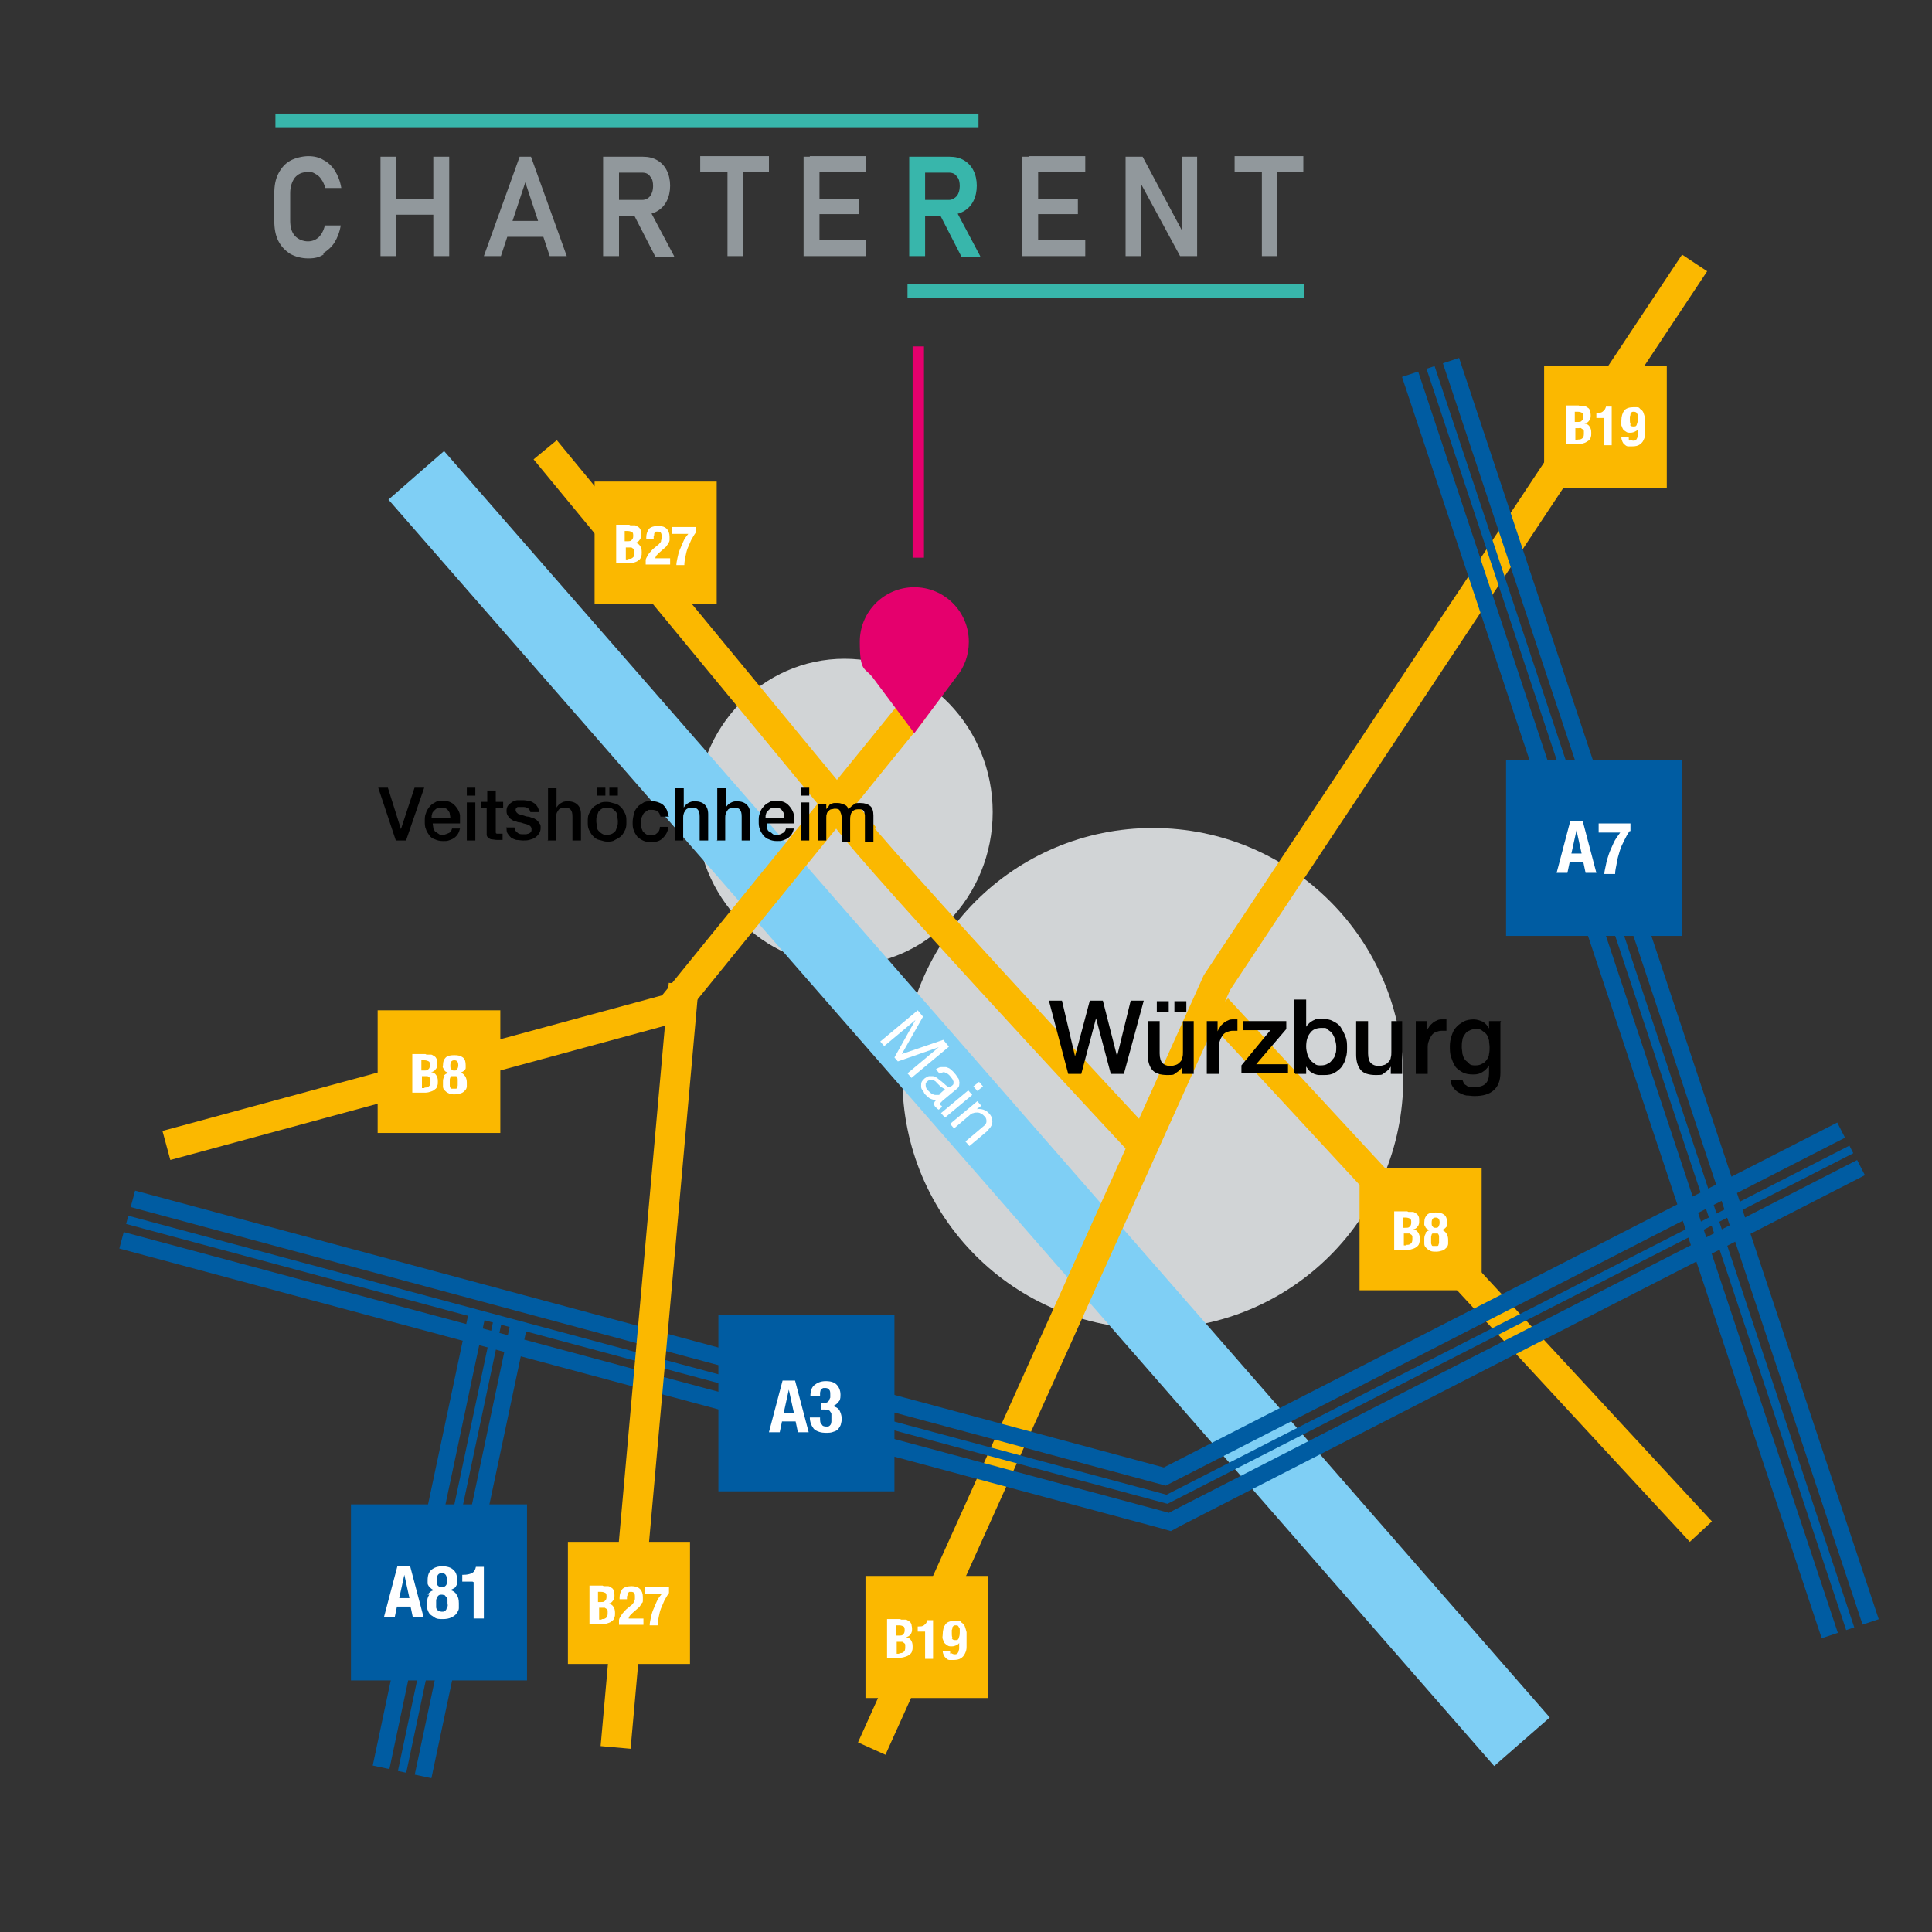 <?xml version="1.0" encoding="UTF-8"?>
<svg xmlns="http://www.w3.org/2000/svg" baseProfile="tiny" version="1.2" viewBox="0 0 340.2 340.2">
  <rect x="0" y="0" width="340.2" height="340.2" fill="#333333" stroke="none"/>
  <!-- Generator: Adobe Illustrator 28.7.3, SVG Export Plug-In . SVG Version: 1.2.0 Build 164)  -->
  <g>
    <g id="Ebene_1">
      <g>
        <path d="M200.3,227.4c22.1,0,40.1-18,40.1-40.1s-18-40.1-40.1-40.1-40.1,18-40.1,40.1,18,40.1,40.1,40.1h0Z" fill="#d1d4d6"/>
        <path d="M203,234c24.4,0,44.1-19.7,44.1-44.1s-19.7-44.1-44.1-44.1-44.1,19.7-44.1,44.1c0,24.4,19.7,44.1,44.1,44.1h0Z" fill="#d1d4d6"/>
        <path d="M148.7,170c14.4,0,26.1-12.1,26.1-27s-11.7-27-26.1-27-26.1,12.1-26.1,27,11.7,27,26.1,27h0Z" fill="#d1d4d6"/>
        <line x1="73.3" y1="83.7" x2="268" y2="306.7" fill="none" stroke="#7fcff5" stroke-width="13"/>
        <path d="M162.6,178.9l-3.8,6.7,7.3-2.5,1,1.2-6.6,5.5-.7-.8,5.5-4.6h0s-7.2,2.5-7.2,2.5l-.6-.7,3.7-6.6h0s-5.5,4.6-5.5,4.6l-.7-.8,6.6-5.5,1,1.2h0ZM165.8,194.7c-.1,0-.2-.1-.2-.2-.1-.1-.1-.2,0-.3,0,0,.2-.2.4-.4l2.4-2c.3-.2.5-.5.5-.7,0-.2.1-.5,0-.7,0-.3-.1-.5-.3-.7-.1-.2-.3-.5-.5-.7-.2-.3-.5-.5-.7-.7s-.5-.3-.8-.4c-.3,0-.6,0-.9,0-.3,0-.6.2-.9.4l.7.8c.4-.3.7-.4,1-.2.3.1.6.3.9.7.1.1.2.3.3.4s.1.3.2.4c0,.1,0,.3,0,.4,0,.2-.2.3-.3.4-.1.1-.3.2-.4.2-.1,0-.3,0-.5-.2-.2-.1-.3-.3-.5-.4-.2-.2-.4-.4-.6-.5-.2-.2-.4-.3-.6-.5-.2-.1-.4-.3-.7-.3-.2,0-.5,0-.7,0s-.5.2-.8.4c-.2.2-.4.4-.5.6s-.1.5-.1.7c0,.2,0,.5.2.7s.3.5.4.7c.3.3.6.6.9.8.4.2.7.3,1.2.3-.3.2-.4.4-.4.6,0,.2,0,.4.2.6.2.2.4.4.6.5l.6-.5h0ZM165.7,192.6c-.1,0-.3.2-.4.2-.2,0-.4,0-.6,0-.2,0-.4-.1-.6-.2s-.4-.3-.7-.6c-.1-.1-.2-.2-.3-.4,0-.1-.1-.3-.1-.4,0-.1,0-.3,0-.4,0-.1.1-.2.3-.4.2-.2.4-.2.6-.3.2,0,.4,0,.5.1s.4.2.5.4c.2.2.3.3.5.5.2.2.3.3.5.4.2.1.3.2.5.3l-.8.7h0ZM171.4,191.3l1-.8.7.8-1,.8-.7-.8h0ZM171.2,192.8l-4.8,4-.7-.8,4.8-4,.7.8h0ZM172.8,194.7l-.8.6h0c.8-.1,1.6.1,2.2.8.3.3.4.6.5.9,0,.3.1.5,0,.8,0,.3-.2.5-.3.7-.2.2-.4.5-.6.7l-3.1,2.6-.7-.8,3.2-2.7c.3-.2.5-.5.5-.8,0-.3,0-.6-.3-.9-.2-.2-.4-.4-.6-.5-.2-.1-.4-.2-.7-.2-.2,0-.5,0-.7.1-.2,0-.5.2-.7.4l-2.7,2.3-.7-.8,4.8-4,.6.7h0Z" fill="#fff"/>
        <path d="M29.3,201.7l88.8-24.1,42.7-52.6M298.4,46.3l-84.1,126.7-60.8,134.9" fill="none" stroke="#fbb800" stroke-width="5.3"/>
        <line x1="322.2" y1="288" x2="248.3" y2="65.9" fill="none" stroke="#005ca2" stroke-miterlimit="5" stroke-width="3"/>
        <line x1="325.8" y1="286.8" x2="251.9" y2="64.7" fill="none" stroke="#005ca2" stroke-miterlimit="5" stroke-width="1.5"/>
        <line x1="329.4" y1="285.6" x2="255.5" y2="63.5" fill="none" stroke="#005ca2" stroke-miterlimit="5" stroke-width="3"/>
        <polygon points="265.2 133.8 265.2 164.8 296.2 164.8 296.2 133.8 265.2 133.8" fill="#005ca2"/>
        <path d="M276.7,150.3l.9-4.1h0l.9,4.1h-1.8ZM276.5,144.6l-2.4,9.1h1.9l.4-1.9h2.4l.4,1.9h1.9l-2.4-9.1h-2.3ZM287,146.3c-.4.5-.7,1.1-1,1.7-.3.6-.6,1.2-.8,1.9s-.4,1.3-.5,2c-.1.7-.3,1.3-.3,2h-1.9c0-.5.2-1.1.3-1.7.1-.6.3-1.2.5-1.8.2-.6.5-1.2.8-1.9s.7-1.2,1.2-1.9h-3.8v-1.6h5.6v1.4h0Z" fill="#fff"/>
        <polygon points="271.9 64.5 271.9 86 293.5 86 293.5 64.5 271.9 64.5" fill="#fbb800"/>
        <path d="M277.8,77.4c.3,0,.6,0,.8-.2.2-.1.3-.4.3-.8s0-.4,0-.5c0-.1-.1-.2-.2-.3,0,0-.2-.1-.3-.2s-.3,0-.4,0h-.6v2.1h.5ZM277.7,74.3c.4,0,.7,0,.8-.2.2-.1.3-.4.3-.7s0-.6-.2-.7c-.2-.1-.4-.2-.8-.2h-.5v1.8h.4ZM278.2,71.5c.3,0,.5,0,.8,0,.2,0,.4.2.6.3.2.1.3.3.4.5,0,.2.1.5.1.8s0,.7-.3,1c-.2.3-.4.4-.8.5h0c.4,0,.7.2.9.5.2.3.3.6.3,1.1s0,.5-.1.8c0,.2-.2.5-.4.6s-.4.3-.7.4c-.3.1-.6.2-1,.2h-2.3v-6.8h2.3ZM282.5,73.6h-1.4v-.9h.1c.5,0,.8,0,1.1-.3.3-.2.4-.5.5-.8h1v6.8h-1.4v-4.8h0ZM287,74.8c.1.2.3.3.6.3s.5,0,.6-.3.2-.5.2-1,0-.4,0-.5c0-.2,0-.3-.1-.4,0-.1-.1-.2-.2-.3,0,0-.2-.1-.4-.1s-.3,0-.4.1c0,0-.2.2-.2.3,0,.1,0,.3-.1.4,0,.2,0,.3,0,.5,0,.5,0,.8.2,1h0ZM287.1,77.4c0,.1.3.2.5.2s.3,0,.4-.1c.1,0,.2-.2.3-.4,0-.2.1-.3.1-.5,0-.2,0-.4,0-.7v-.3h0c-.1.2-.3.3-.5.4-.2.1-.5.2-.8.2s-.6,0-.8-.2c-.2-.1-.4-.3-.5-.4-.1-.2-.2-.4-.3-.7,0-.3,0-.5,0-.8,0-.8.2-1.4.5-1.8.3-.4.9-.6,1.7-.6s.9,0,1.1.3c.3.2.5.4.6.7.1.3.2.6.3,1,0,.4,0,.8,0,1.2s0,1,0,1.4c0,.5-.1.8-.3,1.2-.1.3-.4.6-.7.8-.3.2-.7.3-1.3.3s-.5,0-.7,0c-.2,0-.4-.1-.6-.3-.2-.1-.3-.3-.4-.5-.1-.2-.2-.5-.2-.8h1.3c0,.3,0,.5.1.6h0Z" fill="#fff"/>
        <polygon points="66.5 177.9 66.5 199.5 88.1 199.5 88.1 177.9 66.5 177.9" fill="#fbb800"/>
        <path d="M74.7,191.5c.3,0,.6,0,.8-.2.2-.1.3-.4.3-.8s0-.4,0-.5c0-.1-.1-.2-.2-.3,0,0-.2-.1-.3-.2-.1,0-.3,0-.4,0h-.6v2.1h.5ZM74.6,188.5c.4,0,.7,0,.8-.2.2-.1.3-.4.3-.7s0-.6-.2-.7-.4-.2-.8-.2h-.5v1.8h.4ZM75.1,185.7c.3,0,.5,0,.8,0,.2,0,.4.2.6.3.2.1.3.3.4.5,0,.2.1.5.1.8s0,.7-.3,1c-.2.3-.4.4-.8.5h0c.4,0,.7.2.9.5.2.3.3.6.3,1.1s0,.5-.1.8c0,.2-.2.5-.4.6-.2.2-.4.3-.7.4-.3.1-.6.2-1,.2h-2.3v-6.8h2.3ZM79.2,191.1c0,.1,0,.3.1.4,0,.1.1.2.2.2.1,0,.2,0,.4,0s.3,0,.4,0c.1,0,.2-.1.2-.2,0-.1.1-.2.1-.4,0-.1,0-.3,0-.5s0-.3,0-.5c0-.1,0-.3-.1-.4,0-.1-.1-.2-.2-.2-.1,0-.2,0-.4,0s-.3,0-.4,0c-.1,0-.2.1-.2.2,0,.1-.1.2-.1.4,0,.1,0,.3,0,.5s0,.3,0,.5h0ZM79.5,188.3c.1.2.3.2.5.2s.4,0,.5-.2c.1-.2.2-.4.2-.7,0-.6-.2-.9-.7-.9s-.7.3-.7.9c0,.3,0,.6.2.7h0ZM78.1,189.5c.2-.3.5-.5.9-.6h0c-.2,0-.3-.1-.5-.2-.1,0-.2-.2-.3-.3,0-.1-.1-.2-.2-.4s0-.3,0-.4c0-.7.2-1.1.5-1.4s.8-.4,1.5-.4,1.1.1,1.5.4c.4.3.5.8.5,1.4s0,.2,0,.4c0,.1,0,.3-.2.4,0,.1-.2.2-.3.3-.1,0-.3.2-.5.2h0c.4,0,.7.3.9.6.2.3.3.7.3,1.1s0,.4,0,.7c0,.2-.1.5-.3.7-.2.2-.4.4-.7.5-.3.1-.7.2-1.1.2s-.9,0-1.1-.2c-.3-.1-.5-.3-.7-.5-.2-.2-.3-.4-.3-.7,0-.2,0-.5,0-.7,0-.4,0-.8.3-1.1h0Z" fill="#fff"/>
        <path d="M214.3,177.6l85.2,92.1M96,79.2l52.7,63.9c-2,0,51.6,57.5,51.6,57.5" fill="none" stroke="#fbb800" stroke-width="5.3"/>
        <path d="M188.1,189.1h2.3l2.6-9.8h0l2.6,9.8h2.3l3.5-12.9h-2.3l-2.4,9.8h0l-2.5-9.8h-2.3l-2.6,9.8h0l-2.3-9.8h-2.3l3.4,12.9h0ZM210.4,179.8h-2.1v5.4c0,.4,0,.7-.1,1,0,.3-.2.6-.4.8-.2.2-.4.4-.7.5-.3.1-.6.2-1.1.2s-1-.2-1.3-.5c-.3-.3-.5-.9-.5-1.7v-5.7h-2.1v5.9c0,1.2.3,2.1.8,2.7.5.6,1.4.9,2.7.9s1-.1,1.5-.4c.5-.3.9-.7,1.1-1.1h0v1.3h2v-9.3h0ZM205.8,178.2v-1.9h-2.1v1.9h2.1ZM206.8,176.3v1.9h2.1v-1.9h-2.1ZM212.5,189.1h2.1v-4.4c0-.5,0-1,.2-1.4.1-.4.3-.7.5-1s.5-.5.8-.6c.3-.1.6-.2,1-.2s.3,0,.4,0c.1,0,.3,0,.4,0v-2c0,0-.2,0-.3,0,0,0-.3,0-.5,0s-.6,0-.9.2c-.3.1-.6.3-.8.5s-.5.4-.6.7c-.2.2-.3.5-.4.7h0v-1.8h-1.9v9.3h0ZM218.9,181.4h4.8l-5.1,6.2v1.4h8.2v-1.6h-5.6l5.3-6.2v-1.4h-7.6v1.6h0ZM228.1,189.1h1.9v-1.3h0c.2.3.4.6.6.8.2.2.5.3.8.5.3.1.6.2.9.2.3,0,.6,0,.9,0,.7,0,1.3-.1,1.8-.4s.9-.6,1.3-1.1c.3-.5.6-1,.7-1.6.2-.6.2-1.2.2-1.8s0-1.3-.3-1.9c-.2-.6-.5-1.1-.8-1.6s-.8-.8-1.4-1.1c-.5-.3-1.2-.4-1.9-.4s-.5,0-.8,0c-.3,0-.5.2-.8.3-.2.1-.5.3-.7.5-.2.2-.4.4-.5.6h0v-4.8h-2.1v12.9h0ZM235.1,185.6c0,.4-.2.7-.5,1-.2.3-.5.6-.8.7-.3.2-.7.3-1.2.3s-.8,0-1.1-.3c-.3-.2-.6-.4-.8-.7s-.4-.6-.5-1c-.1-.4-.2-.8-.2-1.3,0-1,.2-1.8.7-2.4.4-.6,1.1-.9,2-.9s.8,0,1.1.3c.3.2.6.4.8.7s.4.7.5,1.1.2.8.2,1.2,0,.8-.1,1.2h0ZM247.1,179.8h-2.1v5.4c0,.4,0,.7-.1,1,0,.3-.2.6-.4.8-.2.2-.4.4-.7.5-.3.1-.6.2-1.1.2s-1-.2-1.3-.5c-.3-.3-.5-.9-.5-1.7v-5.7h-2.1v5.9c0,1.2.3,2.1.8,2.7.5.6,1.4.9,2.7.9s1-.1,1.5-.4c.5-.3.9-.7,1.1-1.1h0v1.3h2v-9.3h0ZM249.3,189.1h2.1v-4.4c0-.5,0-1,.2-1.4.1-.4.3-.7.5-1s.5-.5.8-.6c.3-.1.6-.2,1-.2s.3,0,.4,0c.1,0,.3,0,.4,0v-2c0,0-.2,0-.3,0,0,0-.3,0-.5,0s-.6,0-.9.2c-.3.1-.6.3-.8.5s-.5.4-.6.7c-.2.2-.3.5-.4.7h0v-1.8h-1.9v9.3h0ZM264.3,179.8h-2.1v1.3h0c-.3-.5-.6-.9-1.1-1.2-.5-.2-1-.4-1.6-.4s-1.3.1-1.8.4c-.5.3-1,.6-1.3,1-.4.4-.6.9-.8,1.5-.2.6-.3,1.2-.3,1.8s0,1.3.2,1.9c.2.6.4,1.1.7,1.6s.8.8,1.3,1.1c.5.3,1.2.4,1.9.4s1.1-.1,1.6-.4.9-.7,1.2-1.2h0v1.4c0,.8-.2,1.4-.6,1.8-.4.4-1,.6-1.8.6s-.5,0-.8,0c-.2,0-.5,0-.7-.2s-.4-.2-.5-.4-.2-.4-.3-.7h-2.1c0,.5.2,1,.5,1.4.3.4.6.7,1,.9.4.2.8.4,1.3.5.5,0,.9.1,1.4.1,1.5,0,2.6-.3,3.4-1s1.2-1.7,1.2-3.1v-8.8h0ZM258.7,187.2c-.3-.2-.6-.4-.8-.7s-.3-.6-.4-1c0-.4-.1-.7-.1-1.1s0-.8.1-1.2c0-.4.2-.7.4-1,.2-.3.4-.6.8-.7.3-.2.7-.3,1.2-.3s.8,0,1.1.3c.3.2.6.4.8.7s.3.6.4,1c0,.4.1.8.1,1.2s0,.8-.1,1.2c0,.4-.2.7-.4,1s-.5.6-.8.7c-.3.2-.7.3-1.2.3-.4,0-.8,0-1.1-.3h0Z"/>
        <polygon points="239.4 205.7 239.4 227.2 260.9 227.2 260.9 205.7 239.4 205.7" fill="#fbb800"/>
        <path d="M247.6,219.2c.3,0,.6,0,.8-.2.2-.1.3-.4.3-.8s0-.4,0-.5c0-.1-.1-.2-.2-.3,0,0-.2-.1-.3-.2-.1,0-.3,0-.4,0h-.6v2.1h.5ZM247.4,216.2c.4,0,.7,0,.8-.2.2-.1.3-.4.3-.7s0-.6-.2-.7-.4-.2-.8-.2h-.5v1.8h.4ZM248,213.4c.3,0,.5,0,.8,0,.2,0,.4.2.6.3.2.1.3.3.4.5s.1.5.1.8,0,.7-.3,1c-.2.3-.4.4-.8.5h0c.4,0,.7.2.9.5.2.3.3.6.3,1.1s0,.5-.1.8c0,.2-.2.5-.4.6-.2.2-.4.3-.7.4-.3.1-.6.2-1,.2h-2.3v-6.8h2.3ZM252,218.8c0,.1,0,.3.1.4,0,.1.1.2.2.2.1,0,.2,0,.4,0s.3,0,.4,0c.1,0,.2-.1.2-.2,0-.1.1-.2.1-.4s0-.3,0-.5,0-.3,0-.5c0-.1,0-.3-.1-.4,0-.1-.1-.2-.2-.2s-.2,0-.4,0-.3,0-.4,0-.2.1-.2.2c0,.1-.1.2-.1.4,0,.1,0,.3,0,.5s0,.3,0,.5h0ZM252.3,216c.1.2.3.2.5.2s.4,0,.5-.2c.1-.2.2-.4.2-.7,0-.6-.2-.9-.7-.9s-.7.3-.7.9c0,.3,0,.6.2.7h0ZM250.9,217.2c.2-.3.5-.5.9-.6h0c-.2,0-.3-.1-.5-.2-.1,0-.2-.2-.3-.3,0-.1-.1-.2-.2-.4,0-.1,0-.3,0-.4,0-.7.2-1.1.5-1.4s.8-.4,1.5-.4,1.1.1,1.5.4c.4.3.5.8.5,1.4s0,.2,0,.4,0,.3-.2.4c0,.1-.2.2-.3.3-.1,0-.3.2-.5.2h0c.4,0,.7.3.9.6.2.3.3.7.3,1.1s0,.4,0,.7c0,.2-.1.5-.3.7-.2.2-.4.4-.7.5-.3.1-.7.2-1.1.2s-.9,0-1.1-.2c-.3-.1-.5-.3-.7-.5-.2-.2-.3-.4-.3-.7,0-.2,0-.5,0-.7,0-.4,0-.8.3-1.1h0Z" fill="#fff"/>
        <polygon points="104.7 84.8 104.7 106.3 126.2 106.3 126.2 84.8 104.7 84.8" fill="#fbb800"/>
        <path d="M110.6,98.4c.3,0,.6,0,.8-.2.2-.1.3-.4.3-.8s0-.4,0-.5c0-.1-.1-.2-.2-.3,0,0-.2-.1-.3-.2-.1,0-.3,0-.4,0h-.6v2.1h.5ZM110.4,95.3c.4,0,.7,0,.8-.2.2-.1.3-.4.3-.7s0-.6-.2-.7c-.2-.1-.4-.2-.8-.2h-.5v1.8h.4ZM111,92.5c.3,0,.5,0,.8,0,.2,0,.4.2.6.3.2.1.3.3.4.5,0,.2.1.5.1.8s0,.7-.3,1c-.2.3-.4.4-.8.5h0c.4,0,.7.2.9.5.2.3.3.6.3,1.1s0,.5-.1.8-.2.5-.4.6c-.2.2-.4.3-.7.4s-.6.2-1,.2h-2.3v-6.8h2.3ZM113.7,99.4c0-.3,0-.6,0-.8s.2-.5.3-.7c.1-.2.3-.5.5-.7.2-.2.4-.5.7-.7l.6-.5c.2-.1.3-.3.4-.4s.2-.2.2-.3c0-.1,0-.2.1-.4,0-.1,0-.3,0-.5,0-.6-.2-.8-.7-.8s-.3,0-.4.1c-.1,0-.2.2-.2.3,0,.1,0,.3-.1.4,0,.2,0,.3,0,.5h-1.3v-.3c0-.6.2-1.1.5-1.5.3-.3.9-.5,1.6-.5s1.2.2,1.5.5c.3.3.5.8.5,1.4s0,.4,0,.6c0,.2-.1.4-.2.5,0,.2-.2.3-.3.5-.1.2-.3.3-.5.5l-.8.7c-.2.2-.4.4-.5.5-.1.2-.2.3-.2.5h2.6v1.1h-4.2ZM122.5,93.8c-.3.4-.5.8-.8,1.3-.2.5-.4.9-.6,1.4-.2.5-.3,1-.4,1.5-.1.5-.2,1-.2,1.5h-1.4c0-.4.1-.8.2-1.3.1-.5.2-.9.4-1.4.2-.5.4-.9.6-1.4s.5-.9.9-1.4h-2.9v-1.2h4.2v1.1h0Z" fill="#fff"/>
        <path d="M23.4,211.1c60.6,16.3,121.2,32.6,181.7,48.9,39.7-20.3,79.4-40.7,119.1-61" fill="none" stroke="#005ca2" stroke-miterlimit="5" stroke-width="3"/>
        <polyline points="22.4 214.8 205.5 264 326 202.4" fill="none" stroke="#005ca2" stroke-miterlimit="5" stroke-width="1.5"/>
        <path d="M21.4,218.4l183.2,49.2,1.4.4,1.3-.7,120.4-61.7M91.3,233.5l-16.8,79.3" fill="none" stroke="#005ca2" stroke-miterlimit="5" stroke-width="3"/>
        <line x1="87.6" y1="232.7" x2="70.8" y2="312" fill="none" stroke="#005ca2" stroke-miterlimit="5" stroke-width="1.5"/>
        <line x1="83.9" y1="231.9" x2="67.1" y2="311.2" fill="none" stroke="#005ca2" stroke-miterlimit="5" stroke-width="3"/>
        <polygon points="61.8 264.9 61.8 295.9 92.8 295.9 92.8 264.9 61.8 264.9" fill="#005ca2"/>
        <path d="M70.3,281.4l.9-4.1h0l.9,4.1h-1.8ZM70,275.7l-2.4,9.1h1.9l.4-1.9h2.4l.4,1.9h1.9l-2.4-9.1h-2.3ZM76.8,282.9c0,.2,0,.4.2.5,0,.1.2.3.3.3.1,0,.3.1.5.1s.4,0,.5-.1c.1,0,.2-.2.3-.3,0-.1.1-.3.2-.5s0-.4,0-.6,0-.4,0-.6c0-.2,0-.4-.2-.5s-.2-.3-.3-.3c-.1,0-.3-.1-.5-.1s-.4,0-.5.1c-.1,0-.2.2-.3.3s-.1.3-.2.5c0,.2,0,.4,0,.6,0,.2,0,.4,0,.6h0ZM77.1,279.2c.2.2.4.3.7.3s.5-.1.7-.3c.2-.2.2-.5.2-1,0-.8-.3-1.2-.9-1.2s-.9.4-.9,1.2c0,.4,0,.8.2,1h0ZM75.3,280.8c.3-.4.6-.7,1.2-.8h0c-.2,0-.5-.2-.6-.3s-.3-.3-.4-.4c-.1-.2-.2-.3-.2-.5s0-.3,0-.5c0-.9.2-1.5.7-1.9.5-.4,1.1-.6,1.9-.6s1.5.2,1.9.6c.5.4.7,1,.7,1.9s0,.3,0,.5-.1.3-.2.5c-.1.2-.2.3-.4.4s-.4.2-.6.3h0c.5.1.9.4,1.1.8.3.4.4.9.4,1.5s0,.6,0,.9-.2.6-.4.9c-.2.3-.5.5-.9.7s-.9.3-1.5.3-1.1,0-1.5-.3-.7-.4-.9-.7c-.2-.3-.3-.6-.4-.9s0-.6,0-.9c0-.6.1-1.1.4-1.5h0ZM83.2,278.5h-1.8v-1.2h.2c.6,0,1.1-.1,1.5-.3s.6-.6.7-1.1h1.4v9.1h-1.8v-6.4h0Z" fill="#fff"/>
        <polygon points="126.5 231.6 126.5 262.6 157.5 262.6 157.5 231.6 126.5 231.6" fill="#005ca2"/>
        <path d="M138,248.8l.9-4.1h0l.9,4.1h-1.8ZM137.8,243.1l-2.4,9.1h1.9l.4-1.9h2.4l.4,1.9h1.9l-2.4-9.1h-2.3ZM144.7,250.8c.1.3.4.4.8.4s.4,0,.5-.1c.1,0,.2-.2.3-.3,0-.1.1-.3.1-.5,0-.2,0-.4,0-.6s0-.4,0-.6c0-.2,0-.3-.2-.5,0-.1-.2-.3-.4-.3s-.4-.1-.6-.1h-.6v-1.2h.6c.2,0,.4,0,.5-.1.1,0,.2-.2.3-.3,0-.1.1-.3.2-.5,0-.2,0-.3,0-.5,0-.4,0-.7-.2-.9-.1-.2-.4-.3-.7-.3s-.4,0-.5.1c-.1,0-.2.2-.3.3,0,.1-.1.3-.1.5,0,.2,0,.4,0,.6h-1.7c0-.9.2-1.6.7-2,.5-.4,1.1-.7,2-.7s1.5.2,1.9.6.7,1,.7,1.8-.1,1-.4,1.3c-.2.3-.6.6-1,.7h0c.6.1,1,.4,1.2.7.2.4.4.9.4,1.4s0,.6-.1.9c0,.3-.2.6-.4.9-.2.3-.5.5-.9.6-.4.2-.9.2-1.5.2s-1.5-.2-2-.7c-.4-.5-.7-1.2-.7-2h0s1.8,0,1.8,0c0,.5,0,.9.2,1.2h0Z" fill="#fff"/>
        <path d="M69.7,148h1.8l3.2-9.3h-1.7l-2.4,7.3h0l-2.3-7.3h-1.7l3.1,9.3h0ZM76,144c0-.3,0-.5.1-.7,0-.2.2-.4.4-.6s.3-.3.5-.4.4-.1.7-.1.5,0,.7.1c.2.1.4.2.5.4s.3.3.3.6c0,.2.1.4.1.7h-3.5ZM81,145c0-.5,0-1,0-1.5-.1-.5-.3-.9-.6-1.3-.3-.4-.6-.7-1-.9-.4-.2-.9-.3-1.4-.3s-1,0-1.4.3c-.4.2-.7.4-1,.8s-.5.7-.6,1.1c-.2.4-.2.9-.2,1.4s0,1,.2,1.4c.1.4.4.8.6,1.1s.6.6,1,.7c.4.2.9.3,1.4.3s.7,0,1-.1.6-.2.9-.4c.3-.2.5-.4.7-.7.2-.3.3-.6.4-1h-1.4c-.1.4-.3.7-.6.8s-.6.3-1,.3-.6,0-.8-.2c-.2-.1-.4-.3-.6-.4-.1-.2-.3-.4-.3-.6,0-.2-.1-.5-.1-.8h4.9ZM82.2,140.1h1.5v-1.4h-1.5v1.4h0ZM82.2,148h1.5v-6.7h-1.5v6.7h0ZM84.6,142.3h1.1v4c0,.3,0,.5,0,.7,0,.2.1.4.3.5.1.1.3.3.6.3.2,0,.6.1.9.1s.3,0,.5,0c.2,0,.3,0,.5,0v-1.1c-.1,0-.2,0-.3,0-.1,0-.2,0-.3,0-.2,0-.3,0-.4,0,0,0-.2,0-.2-.2s0-.2,0-.3c0-.1,0-.2,0-.4v-3.6h1.3v-1.1h-1.3v-2h-1.5v2h-1.1v1.1h0ZM89.2,145.8c0,.4,0,.7.2,1,.2.3.4.5.6.7.3.2.6.3.9.4.4,0,.8.1,1.2.1s.7,0,1.1-.1.7-.2,1-.4c.3-.2.5-.4.7-.7.2-.3.3-.6.3-1s0-.6-.2-.8c-.1-.2-.3-.4-.5-.6-.2-.1-.4-.3-.7-.4-.3,0-.5-.2-.8-.2-.3,0-.5-.1-.8-.2s-.5-.1-.7-.2c-.2,0-.4-.2-.5-.3-.1-.1-.2-.3-.2-.4s0-.3.1-.4.2-.2.3-.2c.1,0,.3,0,.4,0,.1,0,.3,0,.4,0,.3,0,.6,0,.9.2.3.1.4.4.5.7h1.5c0-.4-.1-.7-.3-1-.2-.3-.4-.5-.6-.6-.3-.2-.5-.3-.9-.4-.3,0-.6-.1-1-.1s-.6,0-1,0c-.3,0-.6.2-.9.3-.3.2-.5.4-.7.6-.2.2-.3.6-.3.9s0,.6.2.9.3.4.5.6c.2.1.4.3.7.4.3,0,.5.2.8.2.3,0,.5.1.8.2s.5.1.7.2c.2,0,.4.2.5.3.1.1.2.3.2.5,0,.2,0,.3-.1.5-.1.1-.2.2-.4.3-.2,0-.3.1-.5.1-.2,0-.3,0-.5,0-.4,0-.7,0-1-.3-.3-.2-.5-.5-.5-.9h-1.5ZM96.4,148h1.5v-4c0-.2,0-.5.1-.7,0-.2.2-.4.3-.6.1-.2.3-.3.5-.4s.4-.1.7-.1c.4,0,.8.1,1,.4.2.2.3.6.3,1.2v4.2h1.5v-4.6c0-.8-.2-1.3-.6-1.7-.4-.4-1-.6-1.7-.6s-.8.1-1.2.3c-.4.2-.6.5-.8.8h0v-3.4h-1.5v9.3h0ZM108.3,147.9c.4-.2.8-.4,1.1-.7s.5-.7.7-1.1c.2-.4.2-.9.2-1.4s0-1-.2-1.4c-.2-.4-.4-.8-.7-1.1s-.6-.6-1.1-.7-.9-.3-1.4-.3-1,0-1.4.3c-.4.2-.8.4-1.1.7-.3.3-.5.7-.7,1.1-.2.4-.2.9-.2,1.4s0,1,.2,1.4c.2.4.4.8.7,1.1s.6.6,1.1.7.9.3,1.4.3,1,0,1.4-.3h0ZM106,146.8c-.2-.1-.4-.3-.6-.5-.2-.2-.3-.5-.3-.8,0-.3-.1-.6-.1-.9s0-.6.1-.9.2-.5.3-.8c.2-.2.4-.4.6-.5.2-.1.5-.2.9-.2s.6,0,.9.2c.2.1.4.3.6.5.2.2.3.5.3.8,0,.3.1.6.1.9s0,.6-.1.9-.2.5-.3.8c-.2.2-.4.4-.6.5-.2.1-.5.2-.9.2s-.6,0-.9-.2h0ZM106.6,140.1v-1.4h-1.5v1.4h1.5ZM107.3,138.7v1.4h1.5v-1.4h-1.5ZM117.6,143.5c0-.4-.1-.8-.3-1.1-.2-.3-.4-.6-.7-.8-.3-.2-.6-.3-.9-.4s-.7-.1-1.1-.1c-.6,0-1,0-1.4.3s-.8.4-1,.8c-.3.3-.5.7-.6,1.2-.1.4-.2.9-.2,1.4s0,1,.2,1.4c.1.4.4.8.6,1.1.3.3.6.5,1,.7s.9.3,1.4.3c.9,0,1.6-.2,2.1-.7.5-.5.9-1.1,1-2h-1.5c0,.5-.2.9-.5,1.1-.3.3-.6.4-1.1.4s-.6,0-.8-.2c-.2-.1-.4-.3-.6-.5-.1-.2-.2-.5-.3-.7,0-.3,0-.6,0-.8,0-.5,0-.9.2-1.2.1-.3.3-.6.5-.7s.4-.3.6-.4c.2,0,.4,0,.6,0,.4,0,.8.1,1,.3.3.2.4.5.5.9h1.5ZM118.8,148h1.5v-4c0-.2,0-.5.1-.7,0-.2.2-.4.3-.6.1-.2.3-.3.5-.4.2,0,.4-.1.7-.1.4,0,.8.1,1,.4.2.2.3.6.3,1.2v4.2h1.5v-4.6c0-.8-.2-1.3-.6-1.7-.4-.4-1-.6-1.7-.6s-.8.1-1.2.3c-.4.2-.6.5-.8.8h0v-3.4h-1.5v9.3h0ZM126.2,148h1.5v-4c0-.2,0-.5.1-.7,0-.2.2-.4.3-.6.1-.2.3-.3.5-.4s.4-.1.7-.1c.4,0,.8.1,1,.4.2.2.3.6.3,1.2v4.2h1.5v-4.6c0-.8-.2-1.3-.6-1.7-.4-.4-1-.6-1.7-.6s-.8.1-1.2.3c-.4.2-.6.5-.8.8h0v-3.4h-1.5v9.3h0ZM134.8,144c0-.3,0-.5.1-.7,0-.2.2-.4.4-.6.2-.2.3-.3.5-.4.2,0,.4-.1.7-.1s.5,0,.7.1c.2.1.4.2.5.4.1.2.3.3.3.6,0,.2.1.4.1.7h-3.5ZM139.8,145c0-.5,0-1,0-1.5-.1-.5-.3-.9-.6-1.3-.3-.4-.6-.7-1-.9-.4-.2-.9-.3-1.4-.3s-1,0-1.4.3c-.4.2-.7.4-1,.8-.3.3-.5.7-.6,1.1-.2.4-.2.9-.2,1.4s0,1,.2,1.4c.1.4.4.8.6,1.1.3.3.6.6,1,.7.4.2.9.3,1.4.3s.7,0,1-.1c.3-.1.6-.2.9-.4s.5-.4.7-.7.3-.6.4-1h-1.4c-.1.4-.3.7-.6.8-.3.2-.6.3-1,.3s-.6,0-.8-.2-.4-.3-.6-.4-.3-.4-.3-.6c0-.2-.1-.5-.1-.8h4.9ZM141,140.1h1.5v-1.4h-1.5v1.4h0ZM141,148h1.5v-6.7h-1.5v6.7h0ZM144,148h1.5v-4c0-.3,0-.5.1-.7,0-.2.2-.4.3-.5.1-.1.3-.3.5-.3.2,0,.4-.1.6-.1.5,0,.8.1.9.4s.3.6.3,1.1v4.3h1.5v-3.9c0-.6.1-1,.3-1.3.2-.3.6-.5,1.1-.5s.5,0,.7.1c.2,0,.3.2.4.4,0,.2.1.4.1.6,0,.2,0,.5,0,.7v3.9h1.5v-4.6c0-.8-.2-1.4-.6-1.7-.4-.3-.9-.5-1.7-.5s-.9,0-1.2.3c-.3.2-.6.5-.9.8-.1-.4-.4-.7-.7-.8s-.7-.3-1.1-.3-.5,0-.7,0-.4.1-.6.2c-.2,0-.3.2-.4.4-.1.1-.3.3-.4.5h0v-.9h-1.4v6.7h0Z"/>
        <line x1="120.4" y1="173.3" x2="108.4" y2="307.7" fill="none" stroke="#fbb800" stroke-width="5.3"/>
        <polygon points="100 271.5 100 293 121.5 293 121.5 271.5 100 271.5" fill="#fbb800"/>
        <path d="M105.9,285.1c.3,0,.6,0,.8-.2.2-.1.3-.4.3-.8s0-.4,0-.5c0-.1-.1-.2-.2-.3,0,0-.2-.1-.3-.2-.1,0-.3,0-.4,0h-.6v2.1h.5ZM105.7,282.1c.4,0,.7,0,.8-.2.2-.1.3-.4.3-.7s0-.6-.2-.7c-.2-.1-.4-.2-.8-.2h-.5v1.8h.4ZM106.3,279.3c.3,0,.5,0,.8,0,.2,0,.4.2.6.3.2.1.3.3.4.5,0,.2.1.5.1.8s0,.7-.3,1c-.2.3-.4.4-.8.5h0c.4,0,.7.2.9.5.2.3.3.6.3,1.1s0,.5-.1.8c0,.2-.2.5-.4.6-.2.2-.4.3-.7.4-.3.1-.6.2-1,.2h-2.3v-6.8h2.3ZM109,286.1c0-.3,0-.6,0-.8,0-.3.2-.5.3-.7.1-.2.3-.5.5-.7.2-.2.4-.5.7-.7l.6-.5c.2-.1.3-.3.4-.4,0-.1.2-.2.2-.3s0-.2.1-.4c0-.1,0-.3,0-.5,0-.6-.2-.8-.7-.8s-.3,0-.4.1-.2.2-.2.3c0,.1,0,.3-.1.4,0,.2,0,.3,0,.5h-1.3v-.3c0-.6.2-1.1.5-1.5.3-.3.9-.5,1.6-.5s1.2.2,1.5.5c.3.3.5.8.5,1.4s0,.4,0,.6c0,.2,0,.4-.2.5,0,.2-.2.3-.3.5-.1.2-.3.3-.5.5l-.8.7c-.2.2-.4.4-.5.5-.1.2-.2.3-.2.5h2.6v1.1h-4.2ZM117.8,280.5c-.3.4-.5.8-.8,1.3-.2.5-.4.9-.6,1.4-.2.5-.3,1-.4,1.5-.1.5-.2,1-.2,1.5h-1.4c0-.4.1-.8.2-1.3.1-.5.2-.9.4-1.4.2-.5.4-.9.6-1.4s.5-.9.9-1.4h-2.9v-1.2h4.2v1.1h0Z" fill="#fff"/>
        <polygon points="152.4 277.5 152.4 299 174 299 174 277.5 152.4 277.5" fill="#fbb800"/>
        <path d="M158.3,291.1c.3,0,.6,0,.8-.2.2-.1.3-.4.3-.8s0-.4,0-.5c0-.1-.1-.2-.2-.3,0,0-.2-.1-.3-.2-.1,0-.3,0-.4,0h-.6v2.1h.5ZM158.2,288c.4,0,.7,0,.8-.2.2-.1.3-.4.3-.7s0-.6-.2-.7c-.2-.1-.4-.2-.8-.2h-.5v1.8h.4ZM158.7,285.2c.3,0,.5,0,.8,0,.2,0,.4.2.6.3.2.1.3.3.4.5,0,.2.1.5.1.8s0,.7-.3,1c-.2.3-.4.4-.8.5h0c.4,0,.7.2.9.5s.3.6.3,1.1,0,.5-.1.8c0,.2-.2.5-.4.6-.2.2-.4.3-.7.4-.3.1-.6.2-1,.2h-2.3v-6.8h2.3ZM163,287.3h-1.4v-.9h.1c.5,0,.8,0,1.1-.3.3-.2.4-.5.5-.8h1v6.8h-1.4v-4.8h0ZM167.6,288.5c.1.2.3.3.6.3s.5,0,.6-.3.2-.5.2-1,0-.4,0-.5c0-.2,0-.3-.1-.4s-.1-.2-.2-.3-.2-.1-.4-.1-.3,0-.4.1-.2.2-.2.3c0,.1,0,.3-.1.4,0,.2,0,.3,0,.5,0,.5,0,.8.2,1h0ZM167.6,291.1c0,.1.3.2.5.2s.3,0,.4-.1c.1,0,.2-.2.3-.4,0-.2.1-.3.1-.5,0-.2,0-.4,0-.7v-.3h0c-.1.2-.3.3-.5.4-.2.1-.5.2-.8.2s-.6,0-.8-.2c-.2-.1-.4-.3-.5-.4-.1-.2-.2-.4-.3-.7s0-.5,0-.8c0-.8.2-1.4.5-1.8.3-.4.9-.6,1.7-.6s.9,0,1.1.3c.3.2.5.4.6.7.1.3.2.6.3,1,0,.4,0,.8,0,1.2s0,1,0,1.4c0,.5-.1.8-.3,1.2s-.4.6-.7.8-.7.3-1.3.3-.5,0-.7,0c-.2,0-.4-.1-.6-.3s-.3-.3-.4-.5c-.1-.2-.2-.5-.2-.8h1.3c0,.3,0,.5.1.6h0Z" fill="#fff"/>
        <path d="M170.6,113c0-5.3-4.3-9.6-9.6-9.6s-9.6,4.3-9.6,9.6.8,4.5,2.2,6.2l7.4,9.9,7.4-9.9c1.4-1.7,2.2-3.8,2.2-6.2h0Z" fill="#e5006d"/>
        <line x1="161.7" y1="98.2" x2="161.7" y2="61" fill="none" stroke="#e5006d" stroke-width="2"/>
        <path d="M182.8,45.1v-17.5h-2.8v17.5h2.8ZM191.1,45.1v-2.8h-9.9v2.8h9.9ZM189.8,37.7v-2.7h-8.6v2.7h8.6ZM191.1,30.3v-2.8h-9.9v2.8h9.9ZM200.9,45.1v-13.6l-.3.3,7.2,13.3h3v-17.5h-2.7v13.8l.3-.3-7.2-13.5h-3v17.5h2.7ZM224.9,45.1v-16.1h-2.7v16.1h2.7ZM229.5,30.3v-2.8h-12.1v2.8h12.1Z" fill="#91989c"/>
        <path d="M167.2,37.8c1,0,1.8-.2,2.5-.6.7-.4,1.3-1,1.7-1.8.4-.8.6-1.7.6-2.7s-.2-1.9-.6-2.7c-.4-.8-1-1.4-1.7-1.8-.7-.4-1.5-.6-2.5-.6h-5.9v2.8h5.8c.6,0,1.1.2,1.4.7.4.4.5,1,.5,1.7,0,.7-.2,1.3-.5,1.7-.4.4-.8.7-1.4.7h-5.8v2.8h5.9ZM162.9,45.1v-17.5h-2.8v17.5h2.8ZM172.6,45.1l-4.4-8.3-2.9.6,4,7.8h3.3Z" fill="#38b6ab"/>
        <path d="M56.9,44.6c.8-.5,1.5-1.1,2-1.9s.9-1.8,1.1-3h-2.8c-.2.9-.6,1.6-1.1,2.1-.6.5-1.2.7-1.9.7s-1.7-.3-2.3-1c-.6-.7-.8-1.6-.8-2.7v-4.8c0-1.1.3-2,.8-2.7.6-.7,1.3-1,2.3-1s.9.1,1.3.3.8.5,1.1,1c.3.4.5.9.7,1.5h2.8c-.2-1.2-.6-2.2-1.1-3-.5-.8-1.2-1.5-2-1.9-.8-.5-1.7-.7-2.7-.7s-2.3.3-3.2.8c-.9.5-1.6,1.3-2.1,2.3-.5,1-.7,2.1-.7,3.5v4.8c0,1.3.2,2.5.7,3.5.5,1,1.2,1.7,2.1,2.3.9.5,2,.8,3.2.8s1.9-.2,2.7-.7h0ZM79.1,45.1v-17.5h-2.8v17.5h2.8ZM69.8,45.1v-17.5h-2.8v17.5h2.8ZM78,37.8v-2.8h-9.6v2.8h9.6ZM88.2,45.1l4.3-13,4.3,13h3l-6.3-17.5h-2l-6.3,17.5h3ZM97,41.7v-2.8h-8.8v2.8h8.8ZM113.2,37.8c1,0,1.8-.2,2.5-.6.7-.4,1.3-1,1.7-1.8.4-.8.6-1.7.6-2.7s-.2-1.9-.6-2.7-1-1.4-1.7-1.8c-.7-.4-1.5-.6-2.5-.6h-5.9v2.8h5.8c.6,0,1.1.2,1.4.7.4.4.5,1,.5,1.7,0,.7-.2,1.3-.5,1.7s-.8.7-1.4.7h-5.8v2.8h5.9ZM109,45.1v-17.5h-2.8v17.5h2.8ZM118.7,45.1l-4.4-8.3-2.9.6,4,7.8h3.3ZM130.8,45.1v-16.1h-2.7v16.1h2.7ZM135.4,30.3v-2.8h-12.1v2.8h12.1ZM144.3,45.1v-17.5h-2.8v17.5h2.8ZM152.5,45.1v-2.8h-9.9v2.8h9.9ZM151.3,37.7v-2.7h-8.6v2.7h8.6ZM152.5,30.3v-2.8h-9.9v2.8h9.9Z" fill="#91989c"/>
        <polygon points="159.8 50 159.8 52.4 229.6 52.4 229.6 50 159.8 50" fill="#38b6ab"/>
        <polygon points="48.5 20 48.5 22.4 172.3 22.4 172.3 20 48.5 20" fill="#38b6ab"/>
      </g>
    </g>
  </g>
</svg>